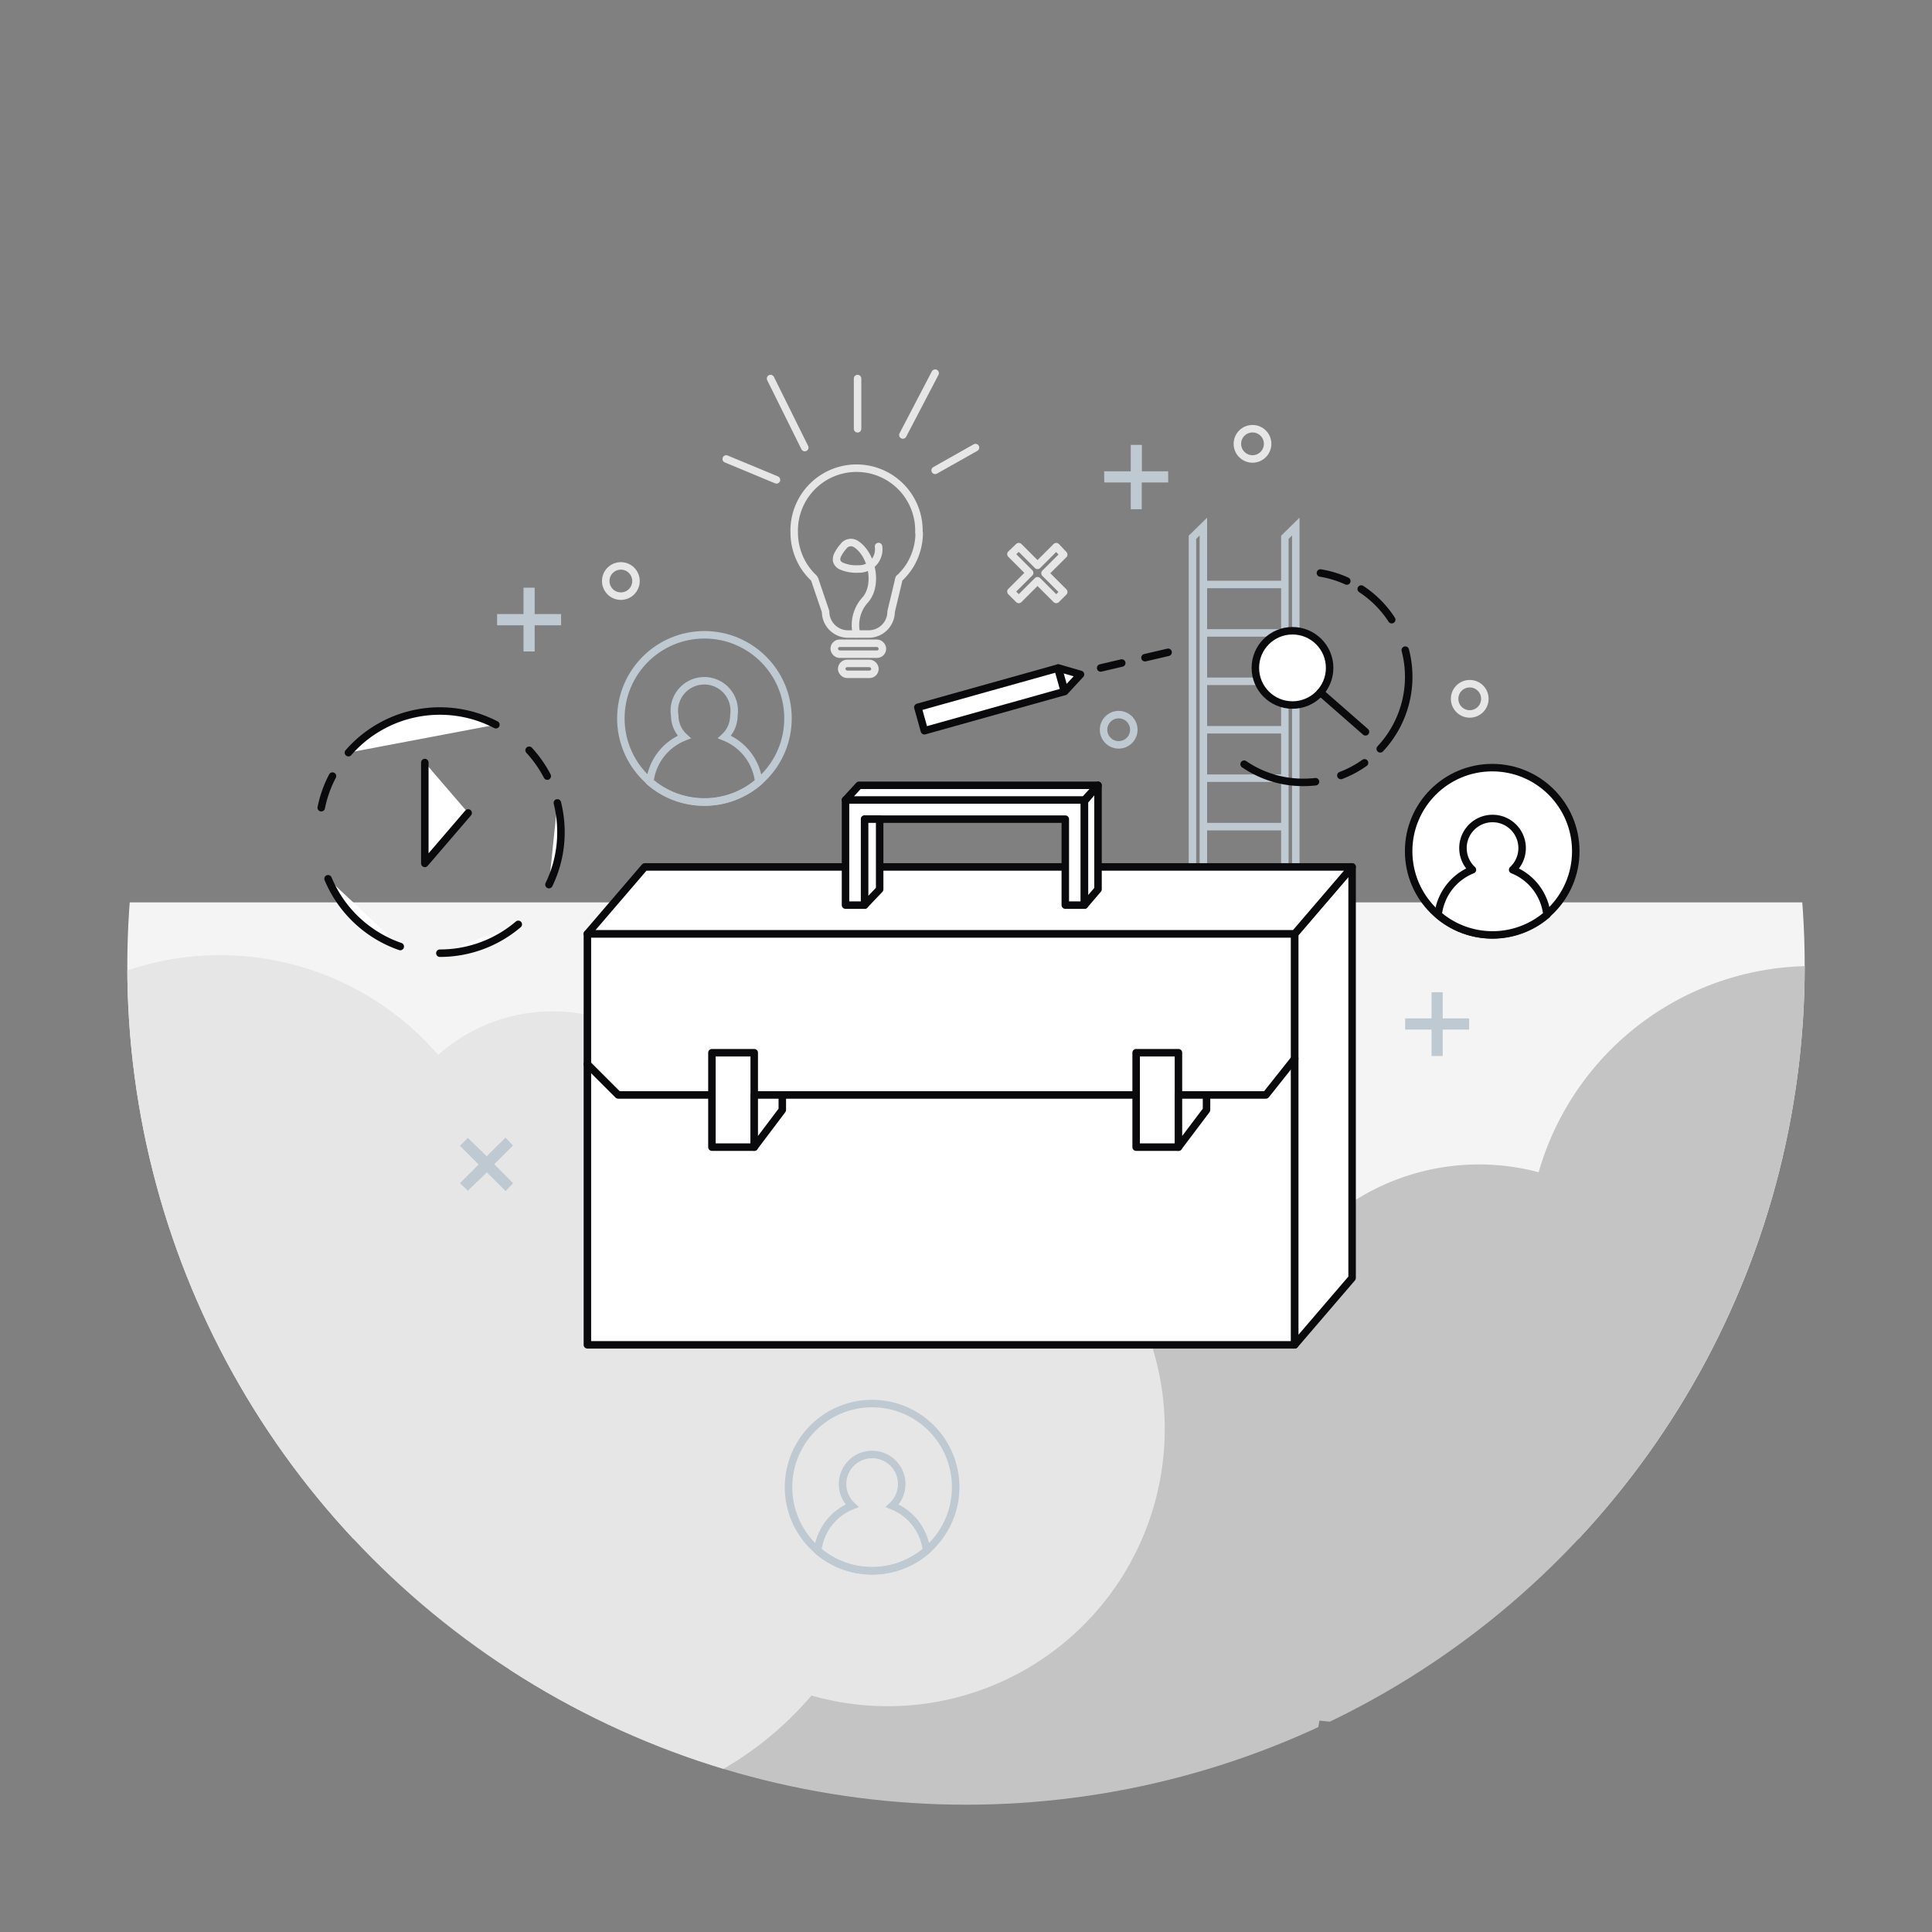 <svg id="Layer_1" data-name="Layer 1" xmlns="http://www.w3.org/2000/svg" xmlns:xlink="http://www.w3.org/1999/xlink" viewBox="0 0 258 258">
  <rect x="0" y="0" width="258" height="258" fill="#808080" stroke="none"/>
  <defs>
    <style>
      .cls-1, .cls-10, .cls-7, .cls-8 {
        fill: none;
      }

      .cls-2 {
        clip-path: url(#clip-path);
      }

      .cls-3 {
        fill: #f4f4f4;
      }

      .cls-4 {
        fill: #c4c4c4;
      }

      .cls-5 {
        fill: #e6e6e6;
      }

      .cls-6 {
        fill: #bec9d2;
      }

      .cls-7 {
        stroke: #e6e6e6;
      }

      .cls-10, .cls-7, .cls-9 {
        stroke-linecap: round;
        stroke-linejoin: round;
      }

      .cls-8 {
        stroke: #bec9d2;
        stroke-miterlimit: 10;
      }

      .cls-9 {
        fill: #fff;
      }

      .cls-10, .cls-9 {
        stroke: #0A0A0D;
      }
    </style>
    <clipPath id="clip-path">
      <circle class="cls-1" cx="129" cy="129" r="112"/>
    </clipPath>
  </defs>
  <title>Artboard 2</title>
  <g class="cls-2">
    <rect class="cls-3" x="-3" y="120.5" width="266" height="85" rx="3" ry="3"/>
    <path class="cls-4" d="M280,167a38,38,0,0,0-74.53-10.46,31,31,0,0,0-31.76,10.09,32,32,0,0,0-18.06,10.62,54.5,54.5,0,1,0,20.55,52.52,31.91,31.91,0,0,0,16.37-2.34,38.5,38.5,0,0,0,69.1-27.91A38,38,0,0,0,280,167Z"/>
    <path class="cls-5" d="M153.35,178.34a37,37,0,0,0-37.27-24.4A32.82,32.82,0,0,0,96.5,147.5c-.75,0-1.49,0-2.23.08a23,23,0,0,0-35.76-6.71,38.5,38.5,0,1,0-28.83,63.68,45,45,0,0,0,78.68,21.87,37,37,0,0,0,45-48.08Z"/>
    <path class="cls-6" d="M147.44,62.94H151V59.41h1.49v3.53H156v1.49h-3.53V68H151V64.43h-3.53Z"/>
    <path class="cls-6" d="M61.42,158l2.5-2.49-2.5-2.5,1.06-1.05L65,154.41l2.5-2.49,1,1.05L66,155.47,68.52,158l-1,1.06-2.5-2.5L62.48,159Z"/>
    <path class="cls-6" d="M187.64,136h3.53V132.5h1.49V136h3.53v1.49h-3.53v3.53h-1.49v-3.53h-3.53Z"/>
    <path class="cls-6" d="M66.38,82h3.53V78.48H71.4V82h3.53V83.5H71.4V87H69.91V83.5H66.38Z"/>
    <path class="cls-7" d="M136.05,73l2.5,2.5,2.5-2.5,1,1.06-2.5,2.49,2.5,2.5-1,1-2.5-2.5-2.5,2.5L135,79l2.5-2.5L135,74Z"/>
    <g>
      <path class="cls-8" d="M96.75,98.42A3.9,3.9,0,0,0,98,95.54a4,4,0,1,0-7.9,0,3.9,3.9,0,0,0,1.27,2.88,7.33,7.33,0,0,0-4.59,6,11.14,11.14,0,0,0,14.54,0A7.33,7.33,0,0,0,96.75,98.42Z"/>
      <circle class="cls-8" cx="94.07" cy="95.93" r="11.16"/>
    </g>
    <g>
      <path class="cls-8" d="M119.15,201.08a3.95,3.95,0,1,0-5.37,0,7.32,7.32,0,0,0-4.58,6,11.12,11.12,0,0,0,14.53,0A7.32,7.32,0,0,0,119.15,201.08Z"/>
      <circle class="cls-8" cx="116.46" cy="198.59" r="11.16"/>
    </g>
    <g>
      <circle class="cls-9" cx="199.27" cy="113.67" r="11.16"/>
      <path class="cls-9" d="M202,116.15a3.95,3.95,0,1,0-5.37,0,7.34,7.34,0,0,0-4.58,6,11.12,11.12,0,0,0,14.53,0A7.34,7.34,0,0,0,202,116.15Z"/>
    </g>
    <g>
      <polyline class="cls-8" points="171.58 115.77 171.58 71.75 173.04 70.32 173.04 115.77"/>
      <polyline class="cls-8" points="159.24 115.77 159.24 71.75 160.7 70.32 160.7 115.77"/>
      <g>
        <line class="cls-8" x1="160.7" y1="78.05" x2="171.58" y2="78.05"/>
        <line class="cls-8" x1="160.7" y1="103.92" x2="171.58" y2="103.92"/>
        <line class="cls-8" x1="160.7" y1="97.45" x2="171.58" y2="97.45"/>
        <line class="cls-8" x1="160.7" y1="90.98" x2="171.58" y2="90.98"/>
        <line class="cls-8" x1="160.7" y1="84.52" x2="171.58" y2="84.52"/>
        <line class="cls-8" x1="160.7" y1="110.39" x2="171.58" y2="110.39"/>
      </g>
    </g>
    <g>
      <circle class="cls-9" cx="172.6" cy="89.19" r="4.96"/>
      <line class="cls-9" x1="176.33" y1="92.46" x2="182.35" y2="97.73"/>
    </g>
    <path class="cls-10" d="M179.85,77.59a13.83,13.83,0,0,0-3.52-1.07"/>
    <path class="cls-10" d="M185.85,82.75a14,14,0,0,0-4.07-4.09"/>
    <path class="cls-10" d="M184.32,100a14.06,14.06,0,0,0,3.34-13.18"/>
    <path class="cls-10" d="M179.06,103.56a14.1,14.1,0,0,0,3.16-1.69"/>
    <path class="cls-10" d="M166.14,102.05a13.94,13.94,0,0,0,7.91,2.43,14.52,14.52,0,0,0,1.62-.09"/>
    <g>
      <g>
        <path class="cls-7" d="M122.71,71.14a8.33,8.33,0,1,0-16.65,0,8.21,8.21,0,0,0,.42,2.59A8.31,8.31,0,0,0,107.63,76c.18.24.37.48.57.7l.3.32a1,1,0,0,1,.31.4l.07.21.21.63.57,1.67.48,1.41.11.33a3,3,0,0,0,3,3H116a3,3,0,0,0,3-3l.19-.8c.14-.56.27-1.12.41-1.69l.36-1.52a2.22,2.22,0,0,1,.09-.37c0-.09.14-.15.21-.22s.29-.3.43-.46a8.33,8.33,0,0,0,.76-1,8.41,8.41,0,0,0,1.3-4.45Z"/>
        <rect class="cls-7" x="111.4" y="85.9" width="6.44" height="1.46" rx="0.73" ry="0.73"/>
        <rect class="cls-7" x="112.4" y="88.59" width="4.44" height="1.46" rx="0.73" ry="0.73"/>
        <path class="cls-7" d="M114.38,84.66a5,5,0,0,1,1.21-4.6c1.68-2,.87-6-1.27-7.4a1.23,1.23,0,0,0-1.69.31,4.93,4.93,0,0,0-.7,1,1.43,1.43,0,0,0-.21.87,1.08,1.08,0,0,0,.59.73,4.92,4.92,0,0,0,2.31.41,2.62,2.62,0,0,0,2.7-3"/>
      </g>
      <line class="cls-7" x1="114.52" y1="50.55" x2="114.52" y2="57.26"/>
      <line class="cls-7" x1="120.57" y1="58.09" x2="124.88" y2="49.83"/>
      <line class="cls-7" x1="107.47" y1="59.77" x2="102.9" y2="50.55"/>
      <line class="cls-7" x1="124.88" y1="62.81" x2="130.27" y2="59.77"/>
      <line class="cls-7" x1="103.69" y1="64.08" x2="96.98" y2="61.29"/>
    </g>
    <g>
      <g>
        <rect class="cls-9" x="130.72" y="83.69" width="3.25" height="19.41" transform="translate(186.61 -59.22) rotate(74.36)"/>
        <polygon class="cls-9" points="142.2 92.32 144.29 90.06 141.33 89.2 142.2 92.32"/>
      </g>
      <line class="cls-9" x1="152.9" y1="87.83" x2="155.99" y2="87.11"/>
      <line class="cls-9" x1="146.98" y1="89.2" x2="149.8" y2="88.54"/>
    </g>
    <g>
      <polyline class="cls-9" points="56.73 101.83 56.73 115.3 62.52 108.56"/>
      <path class="cls-9" d="M73.08,103.64a16,16,0,0,0-2.42-3.45"/>
      <path class="cls-9" d="M73.31,118.13a16,16,0,0,0,1.6-7,16.23,16.23,0,0,0-.48-3.91"/>
      <path class="cls-9" d="M58.74,127.29a16.11,16.11,0,0,0,10.47-3.85"/>
      <path class="cls-9" d="M43.81,117.35a16.19,16.19,0,0,0,9.64,9.05"/>
      <path class="cls-9" d="M44.4,103.64a15.71,15.71,0,0,0-1.5,4.22"/>
      <path class="cls-9" d="M66.22,96.78a16.19,16.19,0,0,0-19.69,3.73"/>
    </g>
    <g>
      <g>
        <rect class="cls-9" x="78.44" y="124.7" width="94.46" height="54.89"/>
        <polygon class="cls-9" points="180.56 170.66 172.9 179.59 172.9 124.7 180.56 115.77 180.56 170.66"/>
        <polygon class="cls-9" points="172.9 124.7 78.44 124.7 86.1 115.77 180.56 115.77 172.9 124.7"/>
      </g>
      <polygon class="cls-9" points="144.82 120.87 144.82 106.83 112.91 106.83 112.91 120.87 115.46 120.87 115.46 109.39 142.26 109.39 142.26 120.87 144.82 120.87"/>
      <polygon class="cls-9" points="144.82 106.83 112.91 106.83 114.71 104.87 146.63 104.87 144.82 106.83"/>
      <polygon class="cls-9" points="146.63 118.76 144.82 120.87 144.82 106.98 146.63 104.87 146.63 118.76"/>
      <polygon class="cls-9" points="117.47 118.76 115.46 120.87 115.46 109.39 117.47 109.39 117.47 118.76"/>
      <polyline class="cls-10" points="78.44 142.11 82.55 146.22 169.05 146.22 172.9 141.37"/>
      <rect class="cls-9" x="95.07" y="140.58" width="5.65" height="12.61"/>
      <rect class="cls-9" x="151.72" y="140.58" width="5.65" height="12.61"/>
      <polygon class="cls-9" points="104.47 148.22 100.72 153.19 100.72 146.22 104.47 146.22 104.47 148.22"/>
      <polygon class="cls-9" points="161.12 148.22 157.37 153.19 157.37 146.22 161.12 146.22 161.12 148.22"/>
    </g>
    <circle class="cls-7" cx="167.26" cy="59.27" r="2.02"/>
    <circle class="cls-7" cx="196.27" cy="93.32" r="2.02"/>
    <circle class="cls-8" cx="149.39" cy="97.45" r="2.02"/>
    <circle class="cls-7" cx="82.91" cy="77.59" r="2.02"/>
  </g>
</svg>
